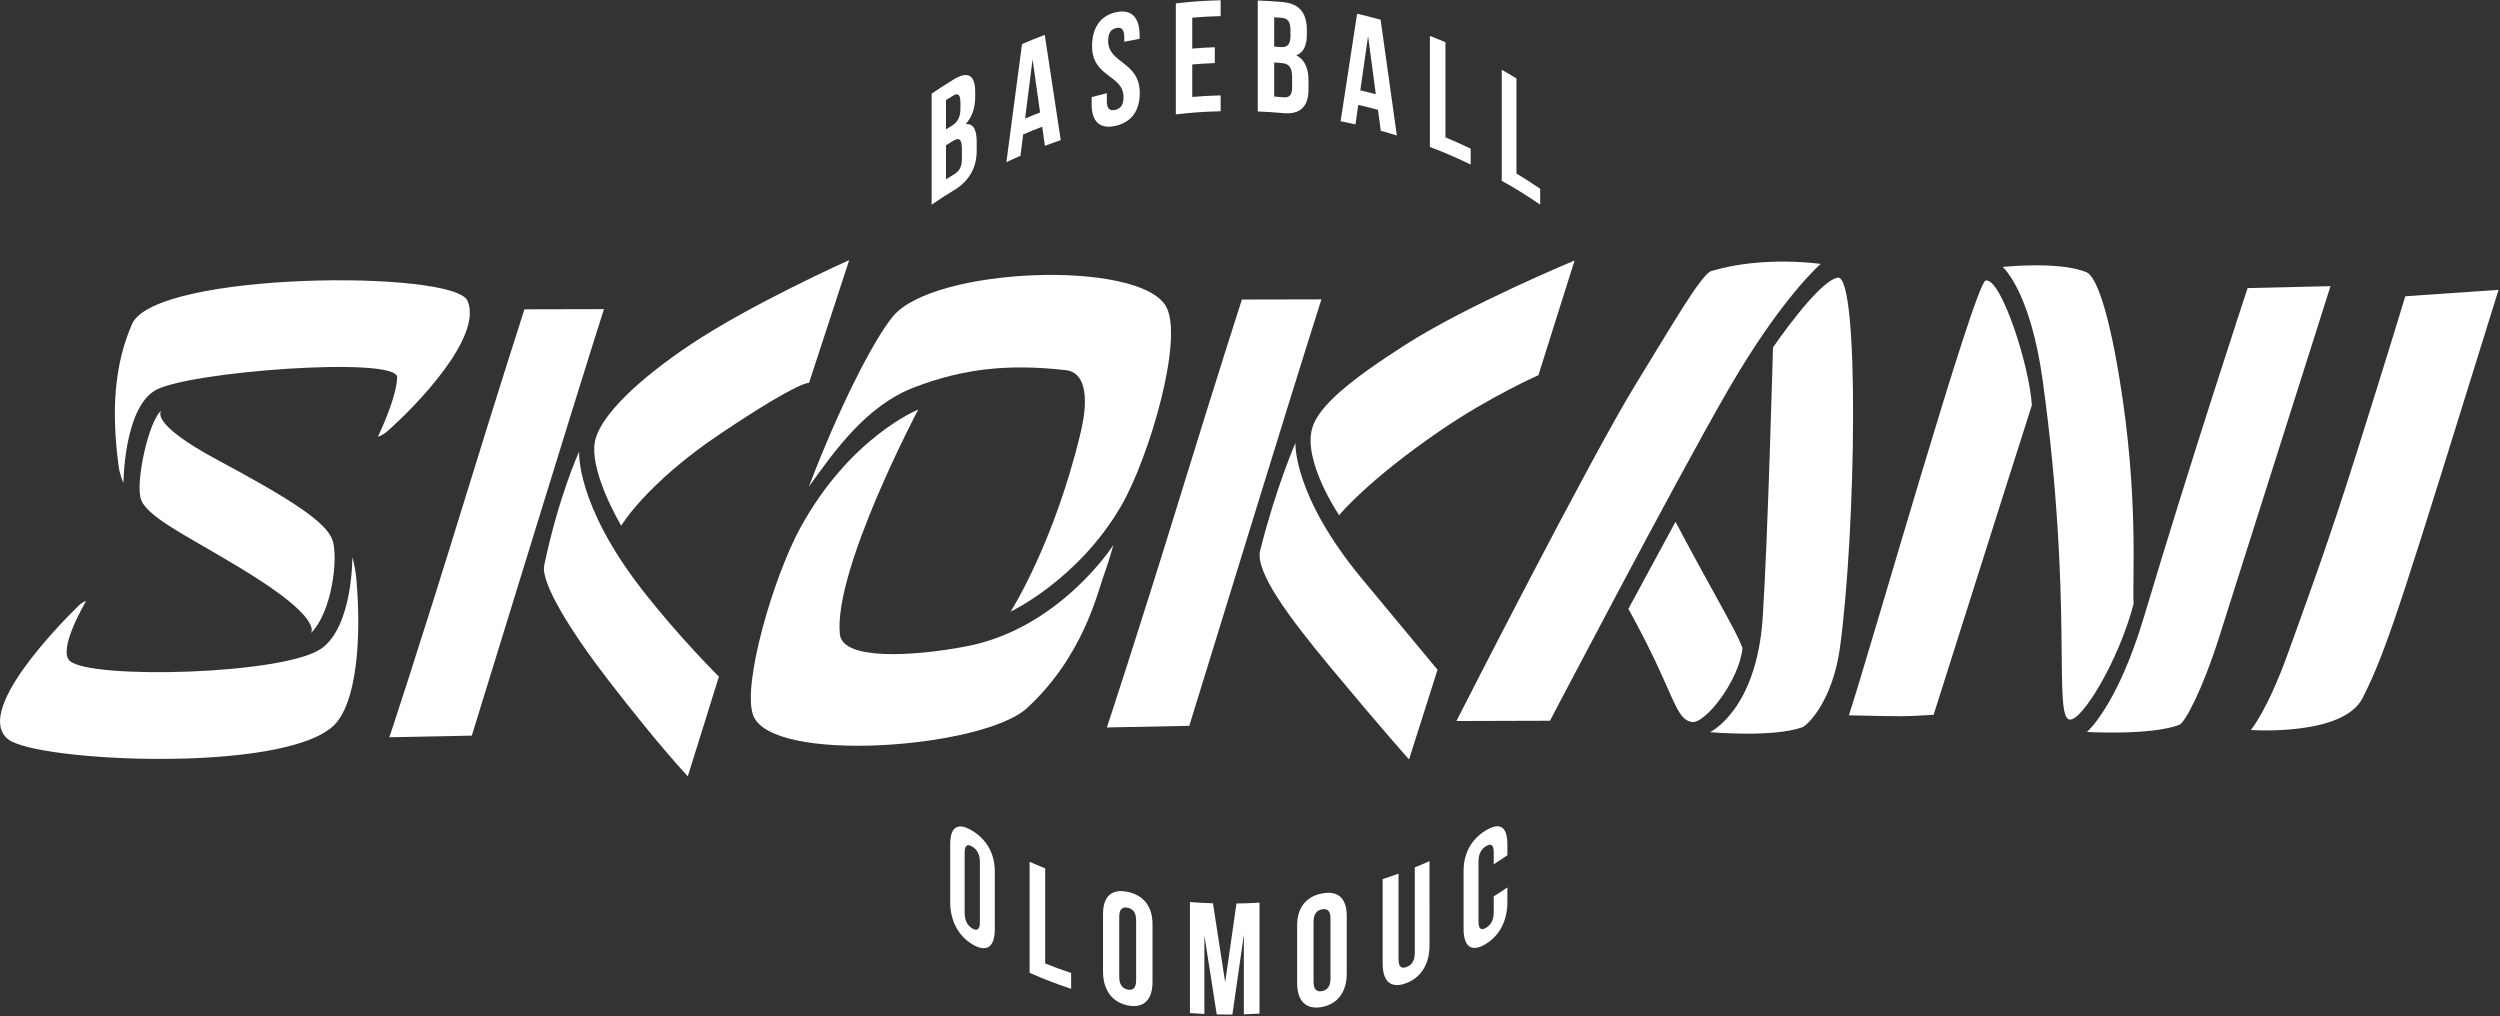 <?xml version="1.0" encoding="UTF-8" standalone="no"?> <svg xmlns="http://www.w3.org/2000/svg" xmlns:xlink="http://www.w3.org/1999/xlink" xmlns:serif="http://www.serif.com/" width="100%" height="100%" viewBox="0 0 1373 558" version="1.1" xml:space="preserve" style="fill-rule:evenodd;clip-rule:evenodd;stroke-linejoin:round;stroke-miterlimit:2;"><rect x="0" y="0" width="1373" height="558" fill="#333333" stroke="none"/> <g transform="matrix(1,0,0,1,-154.078,-1769.37)"> <g transform="matrix(4.167,0,0,4.167,0,0)"> <g transform="matrix(1,0,0,1,157.552,488.384)"> <path d="M0,-12.753C6.467,-15.198 12.314,-15.843 19.933,-14.979C22.111,-14.733 23.144,-12.146 21.836,-6.698C18.322,7.949 12.624,16.839 12.624,16.839C12.624,16.839 21.584,12.629 27.229,2.838C30.893,-3.517 35.506,-19.198 33.095,-23.397C29.537,-29.592 2.443,-28.575 -2.9,-22.057C-5.529,-18.849 -10.039,-9.942 -13.976,0.385C-10.675,-4.192 -6.467,-10.308 0,-12.753" style="fill:white;fill-rule:nonzero;"></path> </g> </g> <g transform="matrix(4.167,0,0,4.167,0,0)"> <g transform="matrix(1,0,0,1,164.345,494.164)"> <path d="M0,15.637C-6.874,16.951 -16.317,17.546 -16.677,14.044C-17.546,5.594 -6.352,-15.566 -6.352,-15.566C-6.352,-15.566 -15.338,-11.982 -21.913,0.063C-25.422,6.492 -29.557,20.593 -28.119,24.683C-25.825,31.203 2.184,29.097 7.985,23.775C15.366,17.005 17.3,8.505 18.063,6.413C18.825,4.322 19.365,2.292 19.365,2.292C19.365,2.292 12.323,13.281 0,15.637" style="fill:white;fill-rule:nonzero;"></path> </g> </g> <g transform="matrix(4.167,0,0,4.167,0,0)"> <g transform="matrix(-0.861,-0.508,-0.508,0.861,276.189,494.377)"> <path d="M-16.309,-28.622C-17.004,-25.475 -19.336,-15.424 -25.895,13.116C-22.683,15.281 -22.685,15.28 -16.309,18.85C-14.396,10.119 -1.636,-38.676 -2.707,-39.68C-4.2,-41.079 -13.33,-33.026 -16.309,-28.622" style="fill:white;fill-rule:nonzero;"></path> </g> </g> <g transform="matrix(4.167,0,0,4.167,0,0)"> <g transform="matrix(1,0,0,1,316.323,504.246)"> <path d="M0,-29.716C-1.742,-40.332 -3.392,-43.331 -4.332,-43.738C-7.827,-45.249 -15.391,-44.449 -15.391,-44.449C-15.391,-44.449 -11.76,-41.305 -10.129,-29.499C-6.067,-0.093 -8.76,14.749 -6.611,15.199C-5.015,15.533 -0.106,7.468 1.854,-0.036C1.667,-3.398 2.555,-14.148 0,-29.716" style="fill:white;fill-rule:nonzero;"></path> </g> </g> <g transform="matrix(4.167,0,0,4.167,0,0)"> <g transform="matrix(1,0,0,1,344.128,521.579)"> <path d="M0,-59.249C0,-59.249 -8.87,-31.325 -14.704,-12.896C-16.85,-6.118 -19.183,-1.713 -19.916,-1.436C-23.702,0 -32.099,-0.493 -32.099,-0.493C-32.099,-0.493 -28.098,-3.868 -24.559,-15.732C-18.365,-36.497 -10.922,-58.996 -10.922,-58.996L0,-59.249Z" style="fill:white;fill-rule:nonzero;"></path> </g> </g> <g transform="matrix(4.167,0,0,4.167,0,0)"> <g transform="matrix(1,0,0,1,228.929,458.275)"> <path d="M0,61.368C0,61.368 17.718,26.552 23.729,16.82C28.12,9.71 32.262,2.46 33.595,2.061C40.479,0 48.007,1.123 48.007,1.123C48.007,1.123 42.855,5.523 35.78,17.778C28.759,29.939 12.332,61.331 12.332,61.331L0,61.368Z" style="fill:white;fill-rule:nonzero;"></path> </g> </g> <g transform="matrix(4.167,0,0,4.167,0,0)"> <g transform="matrix(-0.997,0.08,0.08,0.997,261.494,519.981)"> <path d="M1.551,-26.799C-2.972,-16.3 -5.117,-12.205 -5.923,-9.523C-5.145,-5.24 -0.127,0.159 1.551,-0.337C3.808,-1.005 3.406,-4.282 8.659,-15.862L1.551,-26.799Z" style="fill:white;fill-rule:nonzero;"></path> </g> </g> <g transform="matrix(4.167,0,0,4.167,0,0)"> <g transform="matrix(1,0,0,1,279.478,472.607)"> <path d="M0,37.364C2.108,21.907 2.604,-11.881 -0.298,-11.397C-2.866,-10.968 -8.826,-2.196 -8.826,-2.196C-8.826,-2.196 -9.527,23.664 -10.185,33.452C-11.004,45.634 -17.131,48.505 -17.131,48.505C-17.131,48.505 -8.855,49.245 -4.975,47.862C-4.224,47.594 -0.945,44.295 0,37.364" style="fill:white;fill-rule:nonzero;"></path> </g> </g> <g transform="matrix(4.167,0,0,4.167,0,0)"> <g transform="matrix(1,0,0,1,213.471,458.944)"> <path d="M0,33.576C0,33.576 3.669,29.026 13.441,22.347C19.929,17.913 26.263,15.122 26.263,15.122L31.032,0C31.032,0 16.986,5.837 8.773,11.083C1.492,15.733 -2.759,19.206 -3.565,22.152C-4.771,26.556 0,33.576 0,33.576" style="fill:white;fill-rule:nonzero;"></path> </g> </g> <g transform="matrix(4.167,0,0,4.167,0,0)"> <g transform="matrix(1,0,0,1,222.684,482.992)"> <path d="M0,41.713C0,41.713 -3.249,38.118 -10.48,29.417C-15.763,23.06 -20.323,16.963 -19.625,14.185C-17.509,5.773 -14.973,0 -14.973,0C-14.973,0 -15.34,6.924 -6.129,17.996C2.763,28.683 3.755,29.892 3.755,29.892L0,41.713Z" style="fill:white;fill-rule:nonzero;"></path> </g> </g> <g transform="matrix(4.167,0,0,4.167,0,0)"> <g transform="matrix(1,0,0,1,193.72,464.283)"> <path d="M0,55.995L-10.865,56.209C-10.865,56.209 -7.17,45.149 -0.914,24.827C3.712,9.8 6.935,-0.19 6.935,-0.19L17.416,-0.214C17.416,-0.214 15.404,6.035 9.045,26.66C4.174,42.457 0,55.995 0,55.995" style="fill:white;fill-rule:nonzero;"></path> </g> </g> <g transform="matrix(4.167,0,0,4.167,0,0)"> <g transform="matrix(1,0,0,1,99.159,465.573)"> <path d="M0,55.995L-10.865,56.209C-10.865,56.209 -7.17,45.149 -0.914,24.827C3.712,9.8 6.935,-0.19 6.935,-0.19L17.416,-0.214C17.416,-0.214 15.404,6.035 9.045,26.66C4.174,42.457 0,55.995 0,55.995" style="fill:white;fill-rule:nonzero;"></path> </g> </g> <g transform="matrix(4.167,0,0,4.167,0,0)"> <g transform="matrix(1,0,0,1,118.852,458.894)"> <path d="M0,35.007C0,35.007 3.263,29.45 13.106,22.859C23.656,15.794 24.751,16.19 24.751,16.19L30.048,0C30.048,0 17.13,5.771 9.05,11.187C1.886,15.989 -2.409,20.392 -3.348,23.424C-4.572,27.377 0,35.007 0,35.007" style="fill:white;fill-rule:nonzero;"></path> </g> </g> <g transform="matrix(4.167,0,0,4.167,0,0)"> <g transform="matrix(1,0,0,1,127.628,484.126)"> <path d="M0,42.803C0,42.803 -3.648,38.984 -10.505,30.099C-15.514,23.608 -19.401,17.26 -18.927,15C-16.997,5.802 -14.32,0 -14.32,0C-14.32,0 -14.813,6.88 -6.055,18.169C-1.179,24.452 4.098,29.667 4.098,29.667L0,42.803Z" style="fill:white;fill-rule:nonzero;"></path> </g> </g> <g transform="matrix(4.167,0,0,4.167,0,0)"> <g transform="matrix(1,0,0,1,333.633,463.676)"> <path d="M0,57.152C0,57.152 2.188,54.598 4.956,46.859C7.313,40.267 9.958,33.276 14.023,20.377C18.457,6.31 20.354,-0.013 20.354,-0.013L32.646,-0.863C20.357,38.624 18.09,46.355 14.717,52.952C12.128,58.015 0,57.152 0,57.152" style="fill:white;fill-rule:nonzero;"></path> </g> </g> <g transform="matrix(4.167,0,0,4.167,0,0)"> <g transform="matrix(1,0,0,1,83.413,526.589)"> <path d="M0,-28.512C0,-28.512 0.069,-19.479 -4.049,-16.519C-8.9,-13.033 -34.569,-12.404 -37.242,-14.874C-38.883,-16.39 -35.097,-22.746 -35.097,-22.746C-35.097,-22.746 -35.491,-22.726 -36.139,-22.088C-38.817,-19.451 -49.938,-8.08 -45.328,-4.513C-41.548,-1.588 -9.142,0 -2.467,-6.341C0.576,-9.231 1.223,-17.854 0.533,-25.607C0.365,-27.492 0,-28.512 0,-28.512" style="fill:white;fill-rule:nonzero;"></path> </g> </g> <g transform="matrix(4.167,0,0,4.167,0,0)"> <g transform="matrix(1,0,0,1,98.595,484.153)"> <path d="M0,-19.895C-1.773,-24.005 -41.187,-23.765 -44.218,-16.828C-46.478,-11.655 -46.997,-5.663 -45.988,1.876C-45.815,3.166 -45.35,4.11 -45.35,4.11C-45.35,4.11 -45.298,-5.468 -41.284,-8.021C-37.271,-10.574 -9.172,-12.643 -9.272,-9.81C-9.373,-6.977 -11.815,-1.973 -11.815,-1.973C-11.815,-1.973 -11.222,-2.128 -10.615,-2.66C-6.859,-5.957 2.059,-15.121 0,-19.895" style="fill:white;fill-rule:nonzero;"></path> </g> </g> <g transform="matrix(4.167,0,0,4.167,0,0)"> <g transform="matrix(1,0,0,1,58.262,508.064)"> <path d="M0,-29.355C0,-29.355 -1.93,-27.813 7.438,-22.796C17.066,-17.64 21.783,-14.603 22.551,-12.217C23.323,-9.816 22.425,-2.66 19.679,0C19.679,0 21.284,-1.599 12.867,-7.031C5.173,-11.997 -1.637,-14.893 -2.679,-17.552C-3.516,-19.684 -1.699,-28.061 0,-29.355" style="fill:white;fill-rule:nonzero;"></path> </g> </g> <g transform="matrix(4.167,0,0,4.167,0,0)"> <g transform="matrix(1,0,0,1,164.114,538.25)"> <path d="M0,6.666C0,7.71 0.383,8.352 1,8.725C1.617,9.099 2.008,8.926 2.008,7.882L2.008,-0.018C2.008,-1.062 1.617,-1.685 1,-2.058C0.383,-2.431 0,-2.278 0,-1.234L0,6.666M-1.904,-2.334C-1.904,-4.675 -0.901,-5.3 1,-4.149C2.902,-2.997 3.975,-1.114 3.975,1.227L3.975,8.834C3.975,11.173 2.902,11.966 1,10.814C-0.901,9.663 -1.904,7.613 -1.904,5.273C-1.905,2.23 -1.905,0.709 -1.904,-2.334" style="fill:white;fill-rule:nonzero;"></path> </g> </g> <g transform="matrix(4.167,0,0,4.167,0,0)"> <g transform="matrix(1,0,0,1,172.676,554.94)"> <path d="M0,-16.742C0.816,-16.384 1.227,-16.212 2.052,-15.882L2.052,-3.345C3.409,-2.803 4.094,-2.552 5.473,-2.09L5.473,0C3.256,-0.744 2.159,-1.167 0,-2.114L0,-16.742" style="fill:white;fill-rule:nonzero;"></path> </g> </g> <g transform="matrix(4.167,0,0,4.167,0,0)"> <g transform="matrix(1,0,0,1,184.488,545.934)"> <path d="M0,7.418C0,8.462 0.428,8.959 1.112,9.101C1.796,9.243 2.227,8.926 2.227,7.881L2.227,-0.018C2.227,-1.063 1.796,-1.54 1.112,-1.682C0.428,-1.824 0,-1.526 0,-0.481L0,7.418ZM-2.135,-0.856C-2.135,-3.197 -0.997,-4.211 1.112,-3.772C3.221,-3.334 4.386,-1.84 4.386,0.501C4.385,3.544 4.385,5.065 4.386,8.108C4.386,10.448 3.221,11.629 1.112,11.19C-0.997,10.751 -2.135,9.09 -2.135,6.751L-2.135,-0.856" style="fill:white;fill-rule:nonzero;"></path> </g> </g> <g transform="matrix(4.167,0,0,4.167,0,0)"> <g transform="matrix(1,0,0,1,198.45,547.748)"> <path d="M0,6.338C0.596,2.188 0.894,0.11 1.489,-4.055C2.705,-4.073 3.313,-4.097 4.526,-4.172L4.526,10.456C3.701,10.507 3.288,10.526 2.462,10.551L2.462,0.061C1.858,4.275 1.557,6.379 0.953,10.579C0.127,10.585 -0.286,10.582 -1.112,10.562C-1.763,6.409 -2.089,4.328 -2.74,0.158L-2.74,10.502C-3.501,10.465 -3.882,10.44 -4.643,10.381L-4.643,-4.247C-3.43,-4.152 -2.823,-4.119 -1.608,-4.08C-0.965,0.096 -0.643,2.179 0,6.338" style="fill:white;fill-rule:nonzero;"></path> </g> </g> <g transform="matrix(4.167,0,0,4.167,0,0)"> <g transform="matrix(1,0,0,1,210.098,545.696)"> <path d="M0,8.308C0,9.352 0.432,9.677 1.117,9.546C1.803,9.415 2.233,8.925 2.233,7.881L2.233,-0.019C2.233,-1.063 1.803,-1.369 1.117,-1.237C0.432,-1.106 0,-0.636 0,0.408L0,8.308ZM-2.163,0.893C-2.163,-1.448 -0.996,-2.923 1.117,-3.327C3.232,-3.732 4.374,-2.699 4.374,-0.358C4.375,2.685 4.375,4.206 4.374,7.249C4.374,9.588 3.232,11.23 1.117,11.635C-0.996,12.04 -2.163,10.839 -2.163,8.499L-2.163,0.893Z" style="fill:white;fill-rule:nonzero;"></path> </g> </g> <g transform="matrix(4.167,0,0,4.167,0,0)"> <g transform="matrix(1,0,0,1,221.297,553.323)"> <path d="M0,-13.568L0,-2.284C0,-1.239 0.417,-1.012 1.076,-1.265C1.734,-1.518 2.146,-2.064 2.146,-3.109C2.146,-7.622 2.146,-9.879 2.145,-14.393C2.924,-14.709 3.312,-14.873 4.082,-15.215C4.083,-10.759 4.083,-8.531 4.083,-4.076C4.082,-1.735 3.053,0.087 1.019,0.867C-1.014,1.647 -2.091,0.633 -2.091,-1.708L-2.091,-12.846C-1.251,-13.12 -0.833,-13.264 0,-13.568" style="fill:white;fill-rule:nonzero;"></path> </g> </g> <g transform="matrix(4.167,0,0,4.167,0,0)"> <g transform="matrix(1,0,0,1,235.644,541.523)"> <path d="M0,0.056L0,1.999C-0.001,4.339 -0.952,6.356 -2.853,7.509C-4.754,8.663 -5.772,7.842 -5.772,5.502C-5.771,2.46 -5.771,0.939 -5.772,-2.105C-5.772,-4.446 -4.754,-6.3 -2.853,-7.454C-0.952,-8.607 -0.001,-7.948 0,-5.607L0,-4.186C-0.714,-3.7 -1.074,-3.464 -1.8,-3.005L-1.8,-4.573C-1.8,-5.618 -2.183,-5.77 -2.8,-5.395C-3.416,-5.021 -3.807,-4.398 -3.806,-3.353L-3.806,4.547C-3.807,5.591 -3.416,5.741 -2.8,5.367C-2.183,4.992 -1.8,4.371 -1.8,3.327L-1.8,1.237C-1.074,0.777 -0.714,0.541 0,0.056" style="fill:white;fill-rule:nonzero;"></path> </g> </g> <g transform="matrix(4.167,0,0,4.167,0,0)"> <g transform="matrix(1,0,0,1,161.656,441.715)"> <path d="M0,2.045L0,6.538C0.437,6.261 0.656,6.125 1.096,5.856C1.743,5.462 2.096,4.903 2.096,3.816L2.096,2.542C2.096,1.183 1.724,0.977 0.852,1.513C0.51,1.723 0.34,1.83 0,2.045M0,-3.911L0,-0.045C0.298,-0.234 0.447,-0.328 0.747,-0.513C1.462,-0.954 1.902,-1.587 1.902,-2.758L1.902,-3.572C1.902,-4.617 1.602,-4.904 0.921,-4.486C0.551,-4.259 0.367,-4.144 0,-3.911M3.85,-4.913L3.85,-4.391C3.85,-2.887 3.456,-1.715 2.59,-0.735C3.632,-0.855 4.046,0.037 4.046,1.583C4.045,2.06 4.045,2.299 4.045,2.775C4.045,5.032 3.018,6.776 1.096,7.947C-0.113,8.684 -0.711,9.069 -1.892,9.871L-1.892,-4.757C-0.759,-5.527 -0.186,-5.897 0.974,-6.607C2.964,-7.826 3.85,-7.17 3.85,-4.913" style="fill:white;fill-rule:nonzero;"></path> </g> </g> <g transform="matrix(4.167,0,0,4.167,0,0)"> <g transform="matrix(1,0,0,1,172.083,434.951)"> <path d="M0,5.287C0.785,4.955 1.179,4.795 1.972,4.488C1.575,1.682 1.378,0.28 0.983,-2.519C0.589,0.6 0.392,2.161 0,5.287M4.697,8.133C3.858,8.42 3.44,8.57 2.608,8.884C2.465,7.876 2.394,7.372 2.252,6.365C1.242,6.752 0.739,6.955 -0.259,7.382C-0.4,8.504 -0.47,9.066 -0.61,10.188C-1.356,10.512 -1.727,10.679 -2.466,11.025C-1.646,4.789 -1.235,1.678 -0.407,-4.529C0.783,-5.041 1.382,-5.283 2.589,-5.738C3.428,-0.204 3.85,2.571 4.697,8.133" style="fill:white;fill-rule:nonzero;"></path> </g> </g> <g transform="matrix(4.167,0,0,4.167,0,0)"> <g transform="matrix(1,0,0,1,184.029,441.203)"> <path d="M0,-14.973C2.071,-15.444 3.146,-14.277 3.146,-11.936L3.146,-11.476C2.336,-11.33 1.931,-11.251 1.124,-11.081L1.124,-11.687C1.124,-12.732 0.736,-13.05 0.059,-12.896C-0.619,-12.743 -1.005,-12.25 -1.005,-11.205C-1.005,-8.195 3.166,-8.513 3.166,-4.332C3.166,-1.992 2.071,-0.481 -0.019,-0.005C-2.109,0.471 -3.179,-0.547 -3.179,-2.887L-3.179,-3.787C-2.381,-4.007 -1.98,-4.111 -1.178,-4.308L-1.178,-3.263C-1.178,-2.218 -0.754,-1.948 -0.077,-2.103C0.6,-2.258 1.027,-2.722 1.027,-3.767C1.027,-6.777 -3.12,-6.332 -3.121,-10.511C-3.121,-12.852 -2.07,-14.503 0,-14.973" style="fill:white;fill-rule:nonzero;"></path> </g> </g> <g transform="matrix(4.167,0,0,4.167,0,0)"> <g transform="matrix(1,0,0,1,194.11,433.322)"> <path d="M0,-2.305C1.189,-2.401 1.784,-2.437 2.975,-2.483L2.975,-0.393C1.784,-0.346 1.189,-0.311 0,-0.215L0,4.07C1.496,3.949 2.245,3.908 3.744,3.866L3.744,5.956C1.377,6.023 0.193,6.105 -2.163,6.368L-2.163,-8.261C0.193,-8.524 1.377,-8.606 3.744,-8.673L3.744,-6.584C2.245,-6.542 1.496,-6.501 0,-6.38L0,-2.305Z" style="fill:white;fill-rule:nonzero;"></path> </g> </g> <g transform="matrix(4.167,0,0,4.167,0,0)"> <g transform="matrix(1,0,0,1,204.912,431.552)"> <path d="M0,1.293L0,5.786C0.497,5.821 0.745,5.841 1.241,5.885C1.969,5.949 2.361,5.637 2.361,4.551L2.361,3.276C2.361,1.917 1.948,1.451 0.965,1.368C0.579,1.335 0.386,1.32 0,1.293M0,-4.663L0,-0.797C0.339,-0.773 0.508,-0.76 0.846,-0.732C1.654,-0.666 2.145,-0.989 2.145,-2.16L2.145,-2.974C2.145,-4.019 1.811,-4.516 1.043,-4.582C0.626,-4.618 0.417,-4.634 0,-4.663M4.304,-2.952L4.304,-2.43C4.304,-0.926 3.873,-0.026 2.911,0.346C4.07,0.957 4.519,2.133 4.519,3.68L4.519,4.872C4.519,7.128 3.404,8.166 1.241,7.975C-0.121,7.855 -0.803,7.811 -2.168,7.756L-2.168,-6.873C-0.859,-6.82 -0.204,-6.779 1.103,-6.666C3.346,-6.472 4.304,-5.21 4.304,-2.952" style="fill:white;fill-rule:nonzero;"></path> </g> </g> <g transform="matrix(4.167,0,0,4.167,0,0)"> <g transform="matrix(1,0,0,1,216.262,432.384)"> <path d="M0,4.133C0.819,4.326 1.228,4.429 2.042,4.647C1.635,1.578 1.431,0.046 1.022,-3.016C0.614,-0.16 0.409,1.27 0,4.133M4.815,10.088C3.97,9.825 3.546,9.7 2.695,9.464C2.549,8.362 2.476,7.811 2.33,6.709C1.293,6.427 0.773,6.297 -0.271,6.054C-0.418,7.082 -0.491,7.596 -0.639,8.625C-1.42,8.448 -1.812,8.365 -2.598,8.21C-1.727,2.53 -1.292,-0.303 -0.425,-5.955C0.82,-5.669 1.44,-5.512 2.675,-5.17C3.534,0.919 3.962,3.971 4.815,10.088" style="fill:white;fill-rule:nonzero;"></path> </g> </g> <g transform="matrix(4.167,0,0,4.167,0,0)"> <g transform="matrix(1,0,0,1,225.433,446.304)"> <path d="M0,-16.948C0.823,-16.632 1.233,-16.467 2.048,-16.125L2.048,-3.588C3.389,-3.024 4.055,-2.725 5.373,-2.09L5.373,0C3.254,-1.02 2.177,-1.484 0,-2.32L0,-16.948Z" style="fill:white;fill-rule:nonzero;"></path> </g> </g> <g transform="matrix(4.167,0,0,4.167,0,0)"> <g transform="matrix(1,0,0,1,234.902,451.586)"> <path d="M0,-17.771C0.781,-17.331 1.168,-17.104 1.938,-16.637L1.938,-4.1C3.205,-3.332 3.831,-2.93 5.065,-2.091L5.065,0C3.08,-1.35 2.065,-1.979 0,-3.144L0,-17.771Z" style="fill:white;fill-rule:nonzero;"></path> </g> </g> </g> </svg> 